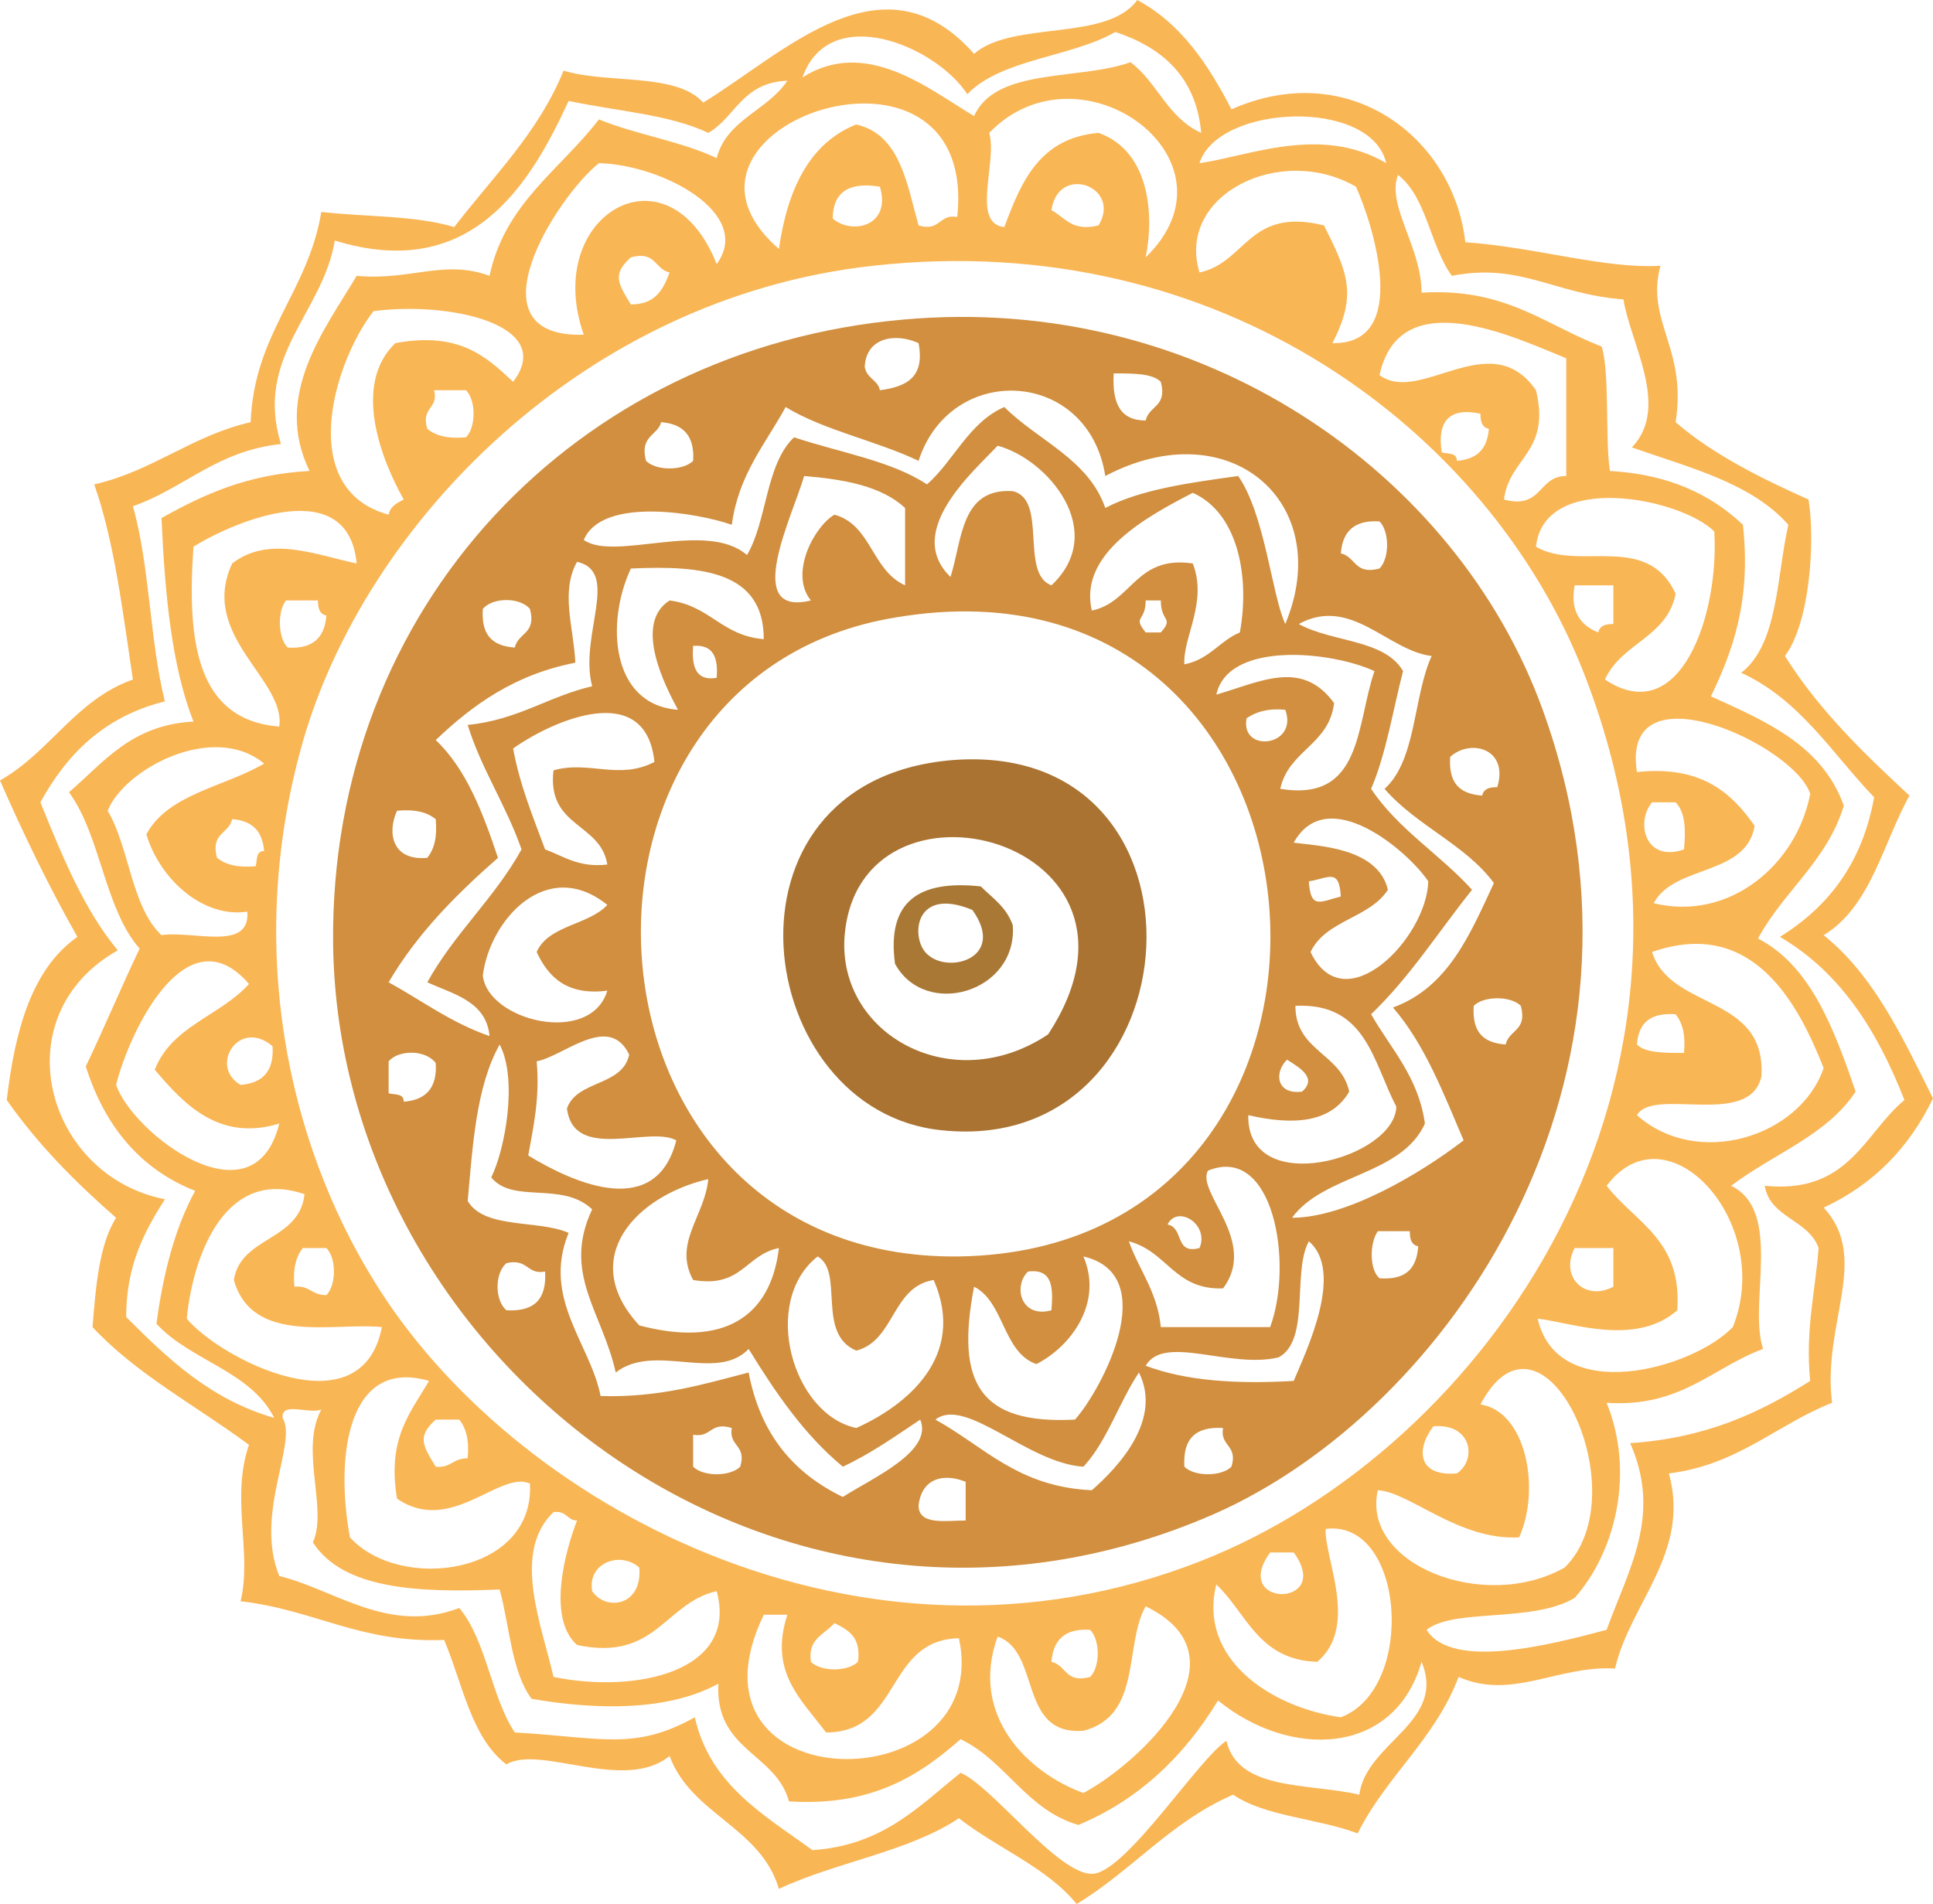 <?xml version="1.0" encoding="utf-8"?>
<!-- Generator: Adobe Illustrator 25.1.0, SVG Export Plug-In . SVG Version: 6.00 Build 0)  -->
<svg version="1.1" id="Layer_1" xmlns="http://www.w3.org/2000/svg" xmlns:xlink="http://www.w3.org/1999/xlink" x="0px" y="0px"
	 viewBox="0 0 114.9 113.2" style="enable-background:new 0 0 114.9 113.2;" xml:space="preserve">
<style type="text/css">
	.st0{fill-rule:evenodd;clip-rule:evenodd;fill:#F9B655;}
	.st1{fill-rule:evenodd;clip-rule:evenodd;fill:#AA7331;}
	.st2{fill-rule:evenodd;clip-rule:evenodd;fill:#AA7835;}
	.st3{fill-rule:evenodd;clip-rule:evenodd;fill:#D18F3F;}
</style>
<g id="Ebene_1">
	<g>
		<path class="st0" d="M57.9,3.2c2.3-2,7.9-0.7,9.7-3.2c2.6,1.4,4.2,3.8,5.6,6.5c7-3.1,13.2,1.7,13.9,7.9c4.2,0.3,8.3,1.6,11.6,1.4
			c-0.9,3.3,1.6,4.9,0.9,9.3c2.2,1.9,5,3.3,7.9,4.6c0.4,2.4,0.1,7.3-1.4,9.3c2,3.2,4.7,5.8,7.4,8.3c-1.6,2.9-2.3,6.6-5.1,8.3
			c3,2.4,4.7,6.1,6.5,9.7c-1.4,2.9-3.5,5.1-6.5,6.5c2.8,3-0.1,6.9,0.5,11.6c-3.3,1.3-5.6,3.7-9.7,4.2c1.3,4.7-2.3,7.7-3.2,11.6
			c-3.4-0.2-6.1,1.9-9.3,0.5c-1.4,3.7-4.3,5.9-6,9.3c-2.4-0.9-5.5-1-7.4-2.3c-3.7,1.6-6,4.5-9.3,6.5c-1.8-2.2-4.7-3.3-7-5.1
			c-3,2-7.3,2.6-10.7,4.2c-1.1-3.7-5.2-4.4-6.5-7.9c-2.7,2.2-7.7-0.7-9.7,0.5c-2.1-1.6-2.6-4.8-3.7-7.4c-5,0.2-7.7-1.8-12.1-2.3
			c0.7-2.9-0.6-6.1,0.5-9.3c-3.1-2.3-6.7-4.2-9.3-7c0.2-2.5,0.4-4.9,1.4-6.5c-2.4-2.1-4.6-4.3-6.5-7c0.5-4.2,1.5-7.8,4.2-9.7
			c-1.7-3-3.2-6.1-4.6-9.3c3-1.7,4.5-4.8,7.9-6c-0.6-4-1.1-8.2-2.3-11.6c3.5-0.8,5.8-2.9,9.3-3.7c0.2-5.3,3.4-7.7,4.2-12.5
			c2.6,0.3,5.6,0.2,7.9,0.9c2.3-3,5-5.6,6.5-9.3c2.6,0.8,6.7,0.1,8.3,1.9C46.7,3.1,52.5-2.9,57.9,3.2z M47.7,4.6
			c3.8-2.4,7.5,0.7,10.2,2.3c1.3-2.9,6.2-2.1,9.3-3.2c1.6,1.2,2.2,3.3,4.2,4.2c-0.3-3.4-2.4-5.1-5.1-6c-2.6,1.5-6.8,1.6-8.8,3.7
			C55.6,2.7,49.3,0.1,47.7,4.6z M42.1,7.9c-2.3-1.1-5.5-1.3-8.3-1.9c-2.3,5-5.8,10.8-13.9,8.3c-0.7,4.3-4.8,6.9-3.2,12.1
			c-3.8,0.4-5.7,2.6-8.8,3.7c1,3.5,1,8,1.9,11.6c-3.6,0.9-5.8,3.1-7.4,6C3.7,50.9,5,54.1,7,56.5c-6.9,3.9-4.3,13.4,2.8,14.8
			c-1.2,1.9-2.3,3.9-2.3,7c2.5,2.5,5,4.9,8.8,6c-1.4-2.8-5-3.4-7-5.6c0.4-3,1.1-5.7,2.3-7.9c-3.3-1.3-5.4-3.9-6.5-7.4
			c1.1-2.3,2.1-4.7,3.2-7C6.2,54,6,49.7,4.1,47.1c2.1-1.8,3.7-4,7.4-4.2c-1.3-3.3-1.7-7.6-1.9-12.1c2.5-1.4,5.1-2.6,8.8-2.8
			c-2.2-4.5,0.9-8.4,2.8-11.6c3.2,0.3,5.2-1,7.9,0c0.9-4.3,4.2-6.3,6.5-9.3c2.2,0.9,4.9,1.3,7,2.3c0.6-2.3,3-2.8,4.2-4.6
			C44.1,4.9,43.7,7,42.1,7.9z M46.3,14.8c0.5-3.5,1.8-6.3,4.6-7.4c2.6,0.6,3,3.5,3.7,6c1.3,0.4,1.2-0.7,2.3-0.5
			C58.2,0.6,37.9,7.5,46.3,14.8z M58.8,7.9c0.5,1.7-1.1,5.4,0.9,5.6c1-2.7,2.1-5.3,5.6-5.6c3.1,1.1,3.3,5,2.8,7.4
			C74.1,9.5,64.2,2.3,58.8,7.9z M71.3,9.7c2.9-0.4,7.2-2.3,11.1,0C81.5,5.8,72.4,6.2,71.3,9.7z M35.6,9.7
			c-2.6,2.1-7.8,10.4-0.9,10.2c-2.5-7.1,5-11.5,7.9-4.2C44.8,12.7,39.4,9.8,35.6,9.7z M71.3,16.2c2.8-0.6,2.9-3.9,7.4-2.8
			c1.4,2.8,2,4.1,0.5,7c4.7,0.1,2.4-7.1,1.4-9.3C76.1,8.5,69.9,11.6,71.3,16.2z M110.3,64.9c-1.7,2.6-4.9,3.7-7.4,5.6
			c3.1,1.5,1,7,1.9,9.7c-3,1.1-4.9,3.5-9.3,3.2c1.7,4.2,0.5,8.9-1.9,11.6c-2.5,1.5-7.2,0.6-8.8,1.9c1.5,2.4,7.3,0.9,10.7,0
			c1.3-3.6,3.3-6.8,1.4-11.1c4.5-0.3,7.7-1.8,10.7-3.7c-0.3-3,0.3-5.3,0.5-7.9c-0.6-1.7-2.9-1.8-3.2-3.7c5,0.5,5.9-3.1,8.3-5.1
			c-1.6-4.1-3.8-7.6-7.4-9.7c2.9-1.8,4.9-4.4,5.6-8.3c-2.5-2.6-4.4-5.8-7.9-7.4c2.2-1.7,2.1-5.7,2.8-8.8c-2.2-2.5-5.9-3.4-9.3-4.6
			c2.3-2.4-0.1-6.2-0.5-8.8c-4.1-0.3-6.1-2.2-10.2-1.4c-1.3-1.8-1.5-4.7-3.2-6c-0.7,1.8,1.4,4.3,1.4,7c5-0.3,7.3,1.9,10.7,3.2
			c0.5,1.5,0.2,5.7,0.5,7.4c3.5,0.2,6,1.4,7.9,3.2c0.5,4.5-0.6,7.5-1.9,10.2c3.3,1.5,6.6,2.9,7.9,6.5c-1,3.3-3.6,5.1-5.1,7.9
			C107.6,57.4,109,61.1,110.3,64.9z M62.5,12.5c0.8,0.4,1.2,1.3,2.8,0.9C66.7,11.1,62.9,9.7,62.5,12.5z M49.5,13
			c1.2,1,3.5,0.4,2.8-1.9C50.5,10.8,49.5,11.4,49.5,13z M37.5,18.1c1.4,0,1.9-0.8,2.3-1.9c-0.9-0.2-0.8-1.3-2.3-0.9
			C36.4,16.3,36.7,16.8,37.5,18.1z M18,44.1c-3.5,12.3-0.8,23.9,4.2,32c8.1,13.3,28.9,24.7,49.2,16.7c16.8-6.6,32.4-28.3,22.7-52.9
			c-5.6-14.2-21.5-26.4-42.2-24.1C34.6,17.7,21.7,31.2,18,44.1z M22.2,18.5c-2.4,3.1-4.6,10.6,0.9,12.1c0.1-0.5,0.5-0.7,0.9-0.9
			c-1.3-2.3-3.1-6.8-0.5-9.3c3.8-0.7,5.4,0.8,7,2.3C33.1,19.3,26.7,17.9,22.2,18.5z M82,22.3c2.4,1.8,6.6-3,9.3,0.9
			c0.9,3.7-1.6,4-1.9,6.5c2.3,0.6,2-1.4,3.7-1.4c0-2.3,0-4.6,0-7C89.9,20,83.2,16.8,82,22.3z M25.4,25.5c0.5,0.4,1.2,0.6,2.3,0.5
			c0.6-0.6,0.6-2.2,0-2.8c-0.6,0-1.2,0-1.9,0C26.1,24.3,25,24.2,25.4,25.5z M85.7,26.9c0.4,0.1,0.9,0,0.9,0.5
			c1.2-0.1,1.8-0.7,1.9-1.9c-0.4-0.1-0.5-0.4-0.5-0.9C86.2,24.2,85.4,25,85.7,26.9z M91.3,32.5c2.5,1.5,6.6-0.9,8.3,2.8
			c-0.5,2.6-3.2,2.9-4.2,5.1c4.5,3,6.8-3.9,6.5-8.8C99.9,29.6,91.8,28,91.3,32.5z M11.5,32.5c-0.4,5.7,0.2,10.3,5.1,10.7
			c0.4-2.8-4.8-5.4-2.8-9.7c2.2-1.7,5-0.5,7.4,0C20.7,28.2,14.1,30.9,11.5,32.5z M95,37.6c0.1-0.4,0.4-0.5,0.9-0.5
			c0-0.8,0-1.5,0-2.3c-0.8,0-1.5,0-2.3,0C93.3,36.4,94,37.2,95,37.6z M17.1,38.5c1.5,0.1,2.2-0.6,2.3-1.9c-0.4-0.1-0.5-0.4-0.5-0.9
			c-0.6,0-1.2,0-1.9,0C16.5,36.3,16.5,37.9,17.1,38.5z M97.3,45.9c3.8-0.4,5.6,1.2,7,3.2c-0.5,3-4.8,2.3-6,4.6
			c4.5,1.1,8.5-2.3,9.3-6.5C106.7,44.3,96.3,39.5,97.3,45.9z M6.4,48.2c1.3,2.2,1.4,5.7,3.2,7.4c1.8-0.3,5.3,1,5.1-1.4
			c-2.6,0.4-5.2-1.9-6-4.6c1.3-2.4,4.6-2.8,7-4.2C12.7,42.9,7.4,45.7,6.4,48.2z M100.1,50.5c0.1-1.1,0.1-2.2-0.5-2.8
			c-0.5,0-0.9,0-1.4,0C97.2,48.9,97.8,51.3,100.1,50.5z M12.9,51c0.5,0.4,1.2,0.6,2.3,0.5c0.1-0.4,0-0.9,0.5-0.9
			c-0.1-1.2-0.7-1.8-1.9-1.9C13.6,49.6,12.5,49.5,12.9,51z M98.2,56.6c1.1,3.5,6.8,2.5,6.5,7.4c-0.7,3.1-6.4,0.6-7.4,2.3
			c3.6,3.2,9.7,1.3,11.1-2.8C106.9,59.7,104.2,54.5,98.2,56.6z M6.9,64.5c1,2.9,8.2,8.4,9.7,2.3c-3.6,1.1-5.7-1.2-7.4-3.2
			c1-2.6,3.9-3.2,5.6-5.1C11.1,54.2,7.7,61.3,6.9,64.5z M97.3,62.1c0.5,0.5,1.6,0.5,2.8,0.5c0.1-1.1-0.1-1.8-0.5-2.3
			C98.1,60.2,97.4,60.8,97.3,62.1z M14.3,64.5c1.3-0.1,2-0.8,1.9-2.3C14.2,60.5,12.4,63.4,14.3,64.5z M95.5,70.5
			c1.7,2.2,4.5,3.2,4.2,7.4c-2.5,2.2-6.4,0.7-8.3,0.5c1.2,5.2,9.2,3,11.6,0.5C105.5,72.7,99.1,65.7,95.5,70.5z M11.1,78.4
			c2,2.4,10.4,6.7,11.6,0.5c-2.8-0.3-7.7,1.1-8.8-2.8c0.4-2.6,3.9-2.3,4.2-5.1C13.5,69.4,11.5,74.4,11.1,78.4z M17.5,76.5
			c0.9-0.1,1,0.5,1.9,0.5c0.6-0.6,0.6-2.2,0-2.8c-0.5,0-0.9,0-1.4,0C17.6,74.7,17.4,75.4,17.5,76.5z M95.9,76.5c0-0.8,0-1.5,0-2.3
			c-0.8,0-1.5,0-2.3,0C92.7,75.9,94.2,77.4,95.9,76.5z M88,83.5c2.7,0.4,3.6,5,2.3,7.9c-3.6,0.2-6.5-2.7-8.4-2.8
			c-1,4.4,6.3,7.3,11.1,4.6C97.5,88.8,91.7,76.5,88,83.5z M20.8,91.4c3,3.3,11,2.2,10.7-3.2c-1.8-0.8-4.7,3.1-7.9,0.9
			c-0.6-3.6,0.8-5.1,1.9-7C20.7,80.7,19.9,86.5,20.8,91.4z M16.6,93.7c3.3,0.8,6.5,3.5,10.7,1.9c1.6,1.9,1.9,5.3,3.3,7.4
			c5.2,0.3,7.1,1.1,10.7-0.9c0.9,4,4.1,5.8,7,7.9c4.2-0.3,6.3-2.6,8.8-4.6c1.9,0.8,5.9,6.2,7.9,6s6.3-6.9,7.9-7.9
			c0.7,3,4.9,2.5,7.9,3.2c0.4-3.1,5.2-4.3,3.7-7.9c-1.6,5.6-7.8,5.8-12.1,2.3c-2,3.3-4.7,5.9-8.3,7.4c-3.1-0.9-4.3-3.8-7-5.1
			c-2.5,2.2-5.3,4-10.2,3.7c-0.8-2.9-4.4-3-4.2-7c-2.9,1.6-7.1,1.6-11.1,0.9c-1.2-1.6-1.3-4.3-1.9-6.5c-4.8,0.2-9.3,0-11.1-2.8
			c0.9-2-0.8-5.5,0.5-7.9c-0.7,0.3-2.4-0.5-2.3,0.5C17.7,85.8,15.1,90,16.6,93.7z M25.9,87.2c0.9,0.1,1-0.5,1.9-0.5
			c0.1-1.1-0.1-1.8-0.5-2.3c-0.5,0-0.9,0-1.4,0C24.8,85.4,25.1,85.9,25.9,87.2z M86.6,87.6c1.2-0.8,0.9-3-1.4-2.8
			C84.2,86.1,84.2,87.8,86.6,87.6z M32.9,99.7c4.9,1,11-0.3,9.7-5.1c-3.1,0.7-3.6,4.2-8.3,3.2c-1.8-1.6-0.7-5.6,0-7.4
			c-0.6,0-0.6-0.6-1.4-0.5C30.4,92.3,32.2,96.6,32.9,99.7z M78.8,90.9c-0.1,1.7,2,5.8-0.5,7.9c-3.5-0.1-4.2-2.9-6-4.6
			c-1.1,4.4,3.2,7.3,7.4,7.9C84.2,100.4,83.5,90.3,78.8,90.9z M76.9,92.3c-0.5,0-0.9,0-1.4,0C73.1,95.6,79.3,95.6,76.9,92.3z
			 M35.2,94.6c0.8,1.2,3,0.9,2.8-1.4C36.9,92.2,34.9,92.9,35.2,94.6z M68.1,95.5c-1.3,2.3-0.2,6.5-3.7,7.4c-3.9,0.3-2.5-4.7-5.1-5.6
			c-1.7,4.7,1.8,8.1,5.1,9.3C67.6,104.9,74.5,98.6,68.1,95.5z M57,97.4c-4.4,0.1-3.4,5.6-7.9,5.6c-1.5-2-3.4-3.6-2.3-7
			c-0.5,0-0.9,0-1.4,0C40,107.2,59.1,107.2,57,97.4z M48.2,98.8c0.6,0.6,2.2,0.6,2.8,0c0.2-1.5-0.6-1.9-1.4-2.3
			C49,97.2,48,97.4,48.2,98.8z M62.5,98.8c0.9,0.2,0.8,1.3,2.3,0.9c0.6-0.6,0.6-2.2,0-2.8C63.3,96.8,62.6,97.5,62.5,98.8z"/>
		<path class="st1" d="M56.5,45.2c16.4-1.4,14.8,23.6-0.5,22C44.7,66.1,42,46.5,56.5,45.2z M50.2,55.7c-0.4,5.8,6.4,9.6,12.1,5.8
			C69.9,49.9,51,45,50.2,55.7z"/>
		<path class="st2" d="M58.3,52.7c0.7,0.7,1.5,1.2,1.9,2.3c0.3,4-5.2,5.6-7,2.3C52.7,53.6,54.6,52.3,58.3,52.7z M57.8,54.1
			c-3.6-1.5-3.7,1.9-2.6,2.7C56.5,57.9,59.8,56.9,57.8,54.1L57.8,54.1z"/>
		<path class="st3" d="M53.7,19c17.7-1.6,32.9,9.1,38,23.2c8,22.1-5.7,41.7-19.5,47.8c-25.8,11.3-52.1-9-52.4-33.9
			C19.6,36.1,34.2,20.7,53.7,19z M51.4,21.8c0.1,0.7,0.8,0.8,0.9,1.4c1.5-0.2,2.7-0.7,2.3-2.8C53.3,19.8,51.5,20,51.4,21.8z
			 M68.1,25c0.2-0.9,1.3-0.8,0.9-2.3c-0.5-0.5-1.6-0.5-2.8-0.5C66.1,24,66.6,25,68.1,25z M54.6,27.4c-2.5-1.2-5.6-1.8-7.9-3.2
			c-1.2,2.2-2.8,4-3.2,7c-2-0.7-7.7-1.7-8.8,0.9c1.8,1.3,7.3-1.2,9.7,0.9c1.2-2,1.1-5.4,2.8-7c2.7,0.9,5.8,1.4,7.9,2.8
			c1.6-1.4,2.5-3.7,4.6-4.6c2,2,5,3.1,6,6c2.1-1.1,5-1.5,7.9-1.9c1.6,2.3,2,7.1,2.8,8.8c3-7.2-3.3-12.7-10.7-8.8
			C64.7,21.9,56.5,21.5,54.6,27.4z M38.4,27.4c0.6,0.6,2.2,0.6,2.8,0c0.1-1.5-0.6-2.2-1.9-2.3C39.1,25.9,38,25.9,38.4,27.4z
			 M56.5,34.3c0.7-2.2,0.6-5.3,3.7-5.1c2.1,0.5,0.4,4.9,2.3,5.6c3.4-3.2-0.2-7.5-3.2-8.3C57.9,28,53.7,31.6,56.5,34.3z M48.2,35.7
			c-1.3-1.6,0.2-4.4,1.4-5.1c2.2,0.6,2.2,3.3,4.2,4.2c0-1.5,0-3.1,0-4.6c-1.4-1.3-3.6-1.7-6-1.9C47.1,30.7,44.1,36.7,48.2,35.7z
			 M73.7,37.6c0.6-3.3-0.1-7.1-2.8-8.3c-2.7,1.4-6.8,3.6-6,7c2.4-0.5,2.6-3.3,6-2.8c0.9,2.3-0.6,4.4-0.5,6
			C71.9,39.2,72.5,38.1,73.7,37.6z M79.7,32.9c0.9,0.2,0.8,1.3,2.3,0.9c0.6-0.6,0.6-2.2,0-2.8C80.5,30.9,79.8,31.6,79.7,32.9z
			 M34.2,39.4c-3.6,0.7-6.1,2.5-8.3,4.6c1.8,1.7,2.8,4.3,3.7,7c-2.5,2.2-4.8,4.5-6.5,7.4c2,1.1,3.7,2.4,6,3.2
			c-0.2-2.1-2.2-2.5-3.7-3.2c1.6-2.9,4-5,5.6-7.9c-0.9-2.6-2.4-4.8-3.2-7.4c3-0.3,4.8-1.7,7.4-2.3c-0.8-3,1.7-6.8-0.9-7.4
			C33.3,35.2,34.1,37.3,34.2,39.4z M40.3,42.2c-0.7-1.3-2.7-5.1-0.5-6.5c2.4,0.3,3.1,2.1,5.6,2.3c0-4-3.6-4.4-7.9-4.2
			C36,37,36.3,41.9,40.3,42.2z M28.7,36.2c-0.1,1.5,0.5,2.2,1.9,2.3c0.2-0.9,1.3-0.8,0.9-2.3C30.9,35.5,29.3,35.5,28.7,36.2z
			 M68.1,37.6c0.3,0,0.6,0,0.9,0c0.8-0.9,0-0.6,0-1.9c-0.3,0-0.6,0-0.9,0C68.1,37,67.3,36.6,68.1,37.6z M57,74.7
			c26.7-0.4,23.7-42.6-3.7-38C31.5,40.2,33.5,75,57,74.7z M83.4,39.9c-0.6,2.3-1,4.9-1.9,7c1.6,2.4,4.1,3.9,6,6
			c-2,2.5-3.7,5.2-6,7.4c1.2,2.1,2.8,3.7,3.2,6.5c-1.4,3.1-6,3-7.9,5.6c3.2,0,7.6-2.6,10.2-4.6c-1.2-2.8-2.3-5.7-4.2-7.9
			c3.3-1.2,4.6-4.4,6-7.4c-1.7-2.3-4.6-3.4-6.5-5.6c1.9-1.7,1.7-5.5,2.8-7.9c-2.6-0.3-4.8-3.6-7.9-1.9C79.2,38.2,82.3,38,83.4,39.9z
			 M42.6,40.3c0.1-1.2-0.2-2-1.4-1.9C41.1,39.7,41.4,40.5,42.6,40.3z M72.3,41.3c2.7-0.8,5.1-2.1,7,0.5c-0.3,2.5-2.7,2.8-3.2,5.1
			c4.9,0.8,4.5-3.8,5.6-7C79.1,38.7,73,38.1,72.3,41.3z M30.5,44.5c0.4,2.2,1.2,4.1,1.9,6c1.1,0.4,2,1.1,3.7,0.9
			c-0.4-2.5-3.6-2.2-3.2-5.6c2.1-0.6,3.9,0.6,6-0.5C38.4,40.4,32.9,42.8,30.5,44.5z M74.1,42.7c-0.4,2.1,3.1,1.7,2.3-0.5
			C75.4,42.1,74.7,42.3,74.1,42.7z M86.2,45c-0.1,1.5,0.5,2.2,1.9,2.3c0.1-0.4,0.4-0.5,0.9-0.5C89.7,44.5,87.4,43.9,86.2,45z
			 M25.4,51c0.4-0.5,0.6-1.2,0.5-2.3c-0.5-0.4-1.2-0.6-2.3-0.5C23,49.5,23.3,51.2,25.4,51z M76.9,50.1c1.5,0.2,5,0.3,5.6,2.8
			c-1.1,1.7-3.7,1.8-4.6,3.7c2,4.2,6.9-0.8,7-4.2C83.7,50.6,78.9,46.5,76.9,50.1z M77.8,52.4c0.1,1.7,0.7,1.2,1.9,0.9
			C79.6,51.6,79,52.2,77.8,52.4z M28.7,58c0.3,2.7,6.4,4.2,7.4,0.9c-2.4,0.3-3.5-0.8-4.2-2.3c0.7-1.6,3.1-1.6,4.2-2.8
			C32.5,50.9,29.1,54.7,28.7,58z M87.6,59.8c-0.1,1.5,0.5,2.2,1.9,2.3c0.2-0.9,1.3-0.8,0.9-2.3C89.8,59.2,88.2,59.2,87.6,59.8z
			 M80.2,64.9c-1.1,1.9-3.4,2-6,1.4c-0.1,5,8.7,2.6,8.8-0.5c-1.4-2.7-1.8-6.2-6-6C77,62.5,79.7,62.6,80.2,64.9z M31.9,63.1
			c0.2,2.2-0.2,3.9-0.5,5.6c2.8,1.7,7.6,3.8,8.8-0.9c-1.6-0.9-6.1,1.3-6.5-1.9c0.6-1.7,3.3-1.3,3.7-3.2
			C36.2,60.2,33.5,62.8,31.9,63.1z M27.8,71.4c1,1.7,4.2,1.1,6,1.9c-1.6,3.9,1.3,6.6,1.9,9.7c3.5,0.1,6.1-0.7,8.8-1.4
			c0.7,3.7,2.7,6,5.6,7.4c1.7-1.1,5.4-2.7,4.6-4.6c-1.5,1-2.9,2-4.6,2.8c-2.3-1.9-4-4.4-5.6-7c-1.9,2-5.6-0.4-7.9,1.4
			c-0.8-3.6-3.2-5.9-1.4-9.7c-1.8-1.7-4.7-0.3-6-1.9c0.8-1.6,1.6-5.8,0.5-7.9C28.3,64.6,28.1,68.1,27.8,71.4z M23.1,63.1
			c0,0.6,0,1.2,0,1.9c0.4,0.1,0.9,0,0.9,0.5c1.3-0.1,2-0.8,1.9-2.3C25.3,62.4,23.7,62.4,23.1,63.1z M77.4,64.9
			c0.9-0.8-0.1-1.4-0.9-1.9C75.7,63.8,75.9,65.1,77.4,64.9z M71.8,69.6c-0.7,1.3,3,4.2,0.9,7c-2.9,0.1-3.3-2.2-5.6-2.8
			c0.6,1.7,1.7,3,1.9,5.1c2.2,0,4.3,0,6.5,0C76.9,75.1,75.7,68,71.8,69.6z M38,78.8c4.9,1.3,7.8-0.4,8.3-4.6c-2,0.4-2.2,2.4-5.1,1.9
			c-1.2-2.2,0.7-3.8,0.9-6C37.8,71.1,34.3,74.8,38,78.8z M71.3,74.2c0.6-1.4-1.3-2.6-1.9-1.4C70.4,73,69.8,74.6,71.3,74.2z M82,76
			c1.5,0.1,2.2-0.5,2.3-1.9c-0.4-0.1-0.5-0.4-0.5-0.9c-0.6,0-1.2,0-1.9,0C81.4,73.9,81.4,75.5,82,76z M76,80.7
			c-2.9,0.7-6.8-1.4-7.9,0.5c2.4,0.9,5.4,1.1,8.8,0.9c0.8-1.9,3-6.5,0.9-8.3C76.8,75.6,77.9,79.7,76,80.7z M50.9,84.9
			c2.9-1.3,6.6-4.2,4.6-8.8c-2.5,0.4-2.3,3.6-4.6,4.2c-2.4-1-0.7-4.7-2.3-5.6C45.2,77.4,47.1,84.1,50.9,84.9z M61.6,81.1
			c-2-0.7-1.9-3.7-3.7-4.6c-1.1,5.7,0.3,8.2,6,7.9c1.6-1.8,5.2-8.6,0.5-9.7C65.6,77.5,63.6,80.1,61.6,81.1z M30.1,77.9
			c1.7,0.1,2.4-0.7,2.3-2.3c-1.1,0.2-1-0.8-2.3-0.5C29.4,75.7,29.4,77.3,30.1,77.9z M62.5,77.9c0.1-1.3,0.1-2.5-1.4-2.3
			C60.2,76.5,60.7,78.4,62.5,77.9z M64.4,87.2c-3.3-0.2-7-4.2-8.8-2.8c2.9,1.6,4.9,4,9.3,4.2c1.6-1.4,4.2-4.2,2.8-7
			C66.5,83.4,65.8,85.7,64.4,87.2z M41.2,85.3c0,0.6,0,1.2,0,1.9c0.6,0.6,2.2,0.6,2.8,0c0.4-1.3-0.7-1.2-0.5-2.3
			C42.2,84.5,42.3,85.5,41.2,85.3z M70.4,87.2c0.6,0.6,2.2,0.6,2.8,0c0.4-1.3-0.7-1.2-0.5-2.3C71.1,84.8,70.3,85.5,70.4,87.2z
			 M54.6,89.5c0,1.2,1.6,0.9,2.8,0.9c0-0.8,0-1.5,0-2.3C56.2,87.6,54.8,87.8,54.6,89.5z"/>
	</g>
</g>
<g id="Ebene_2">
</g>
</svg>

